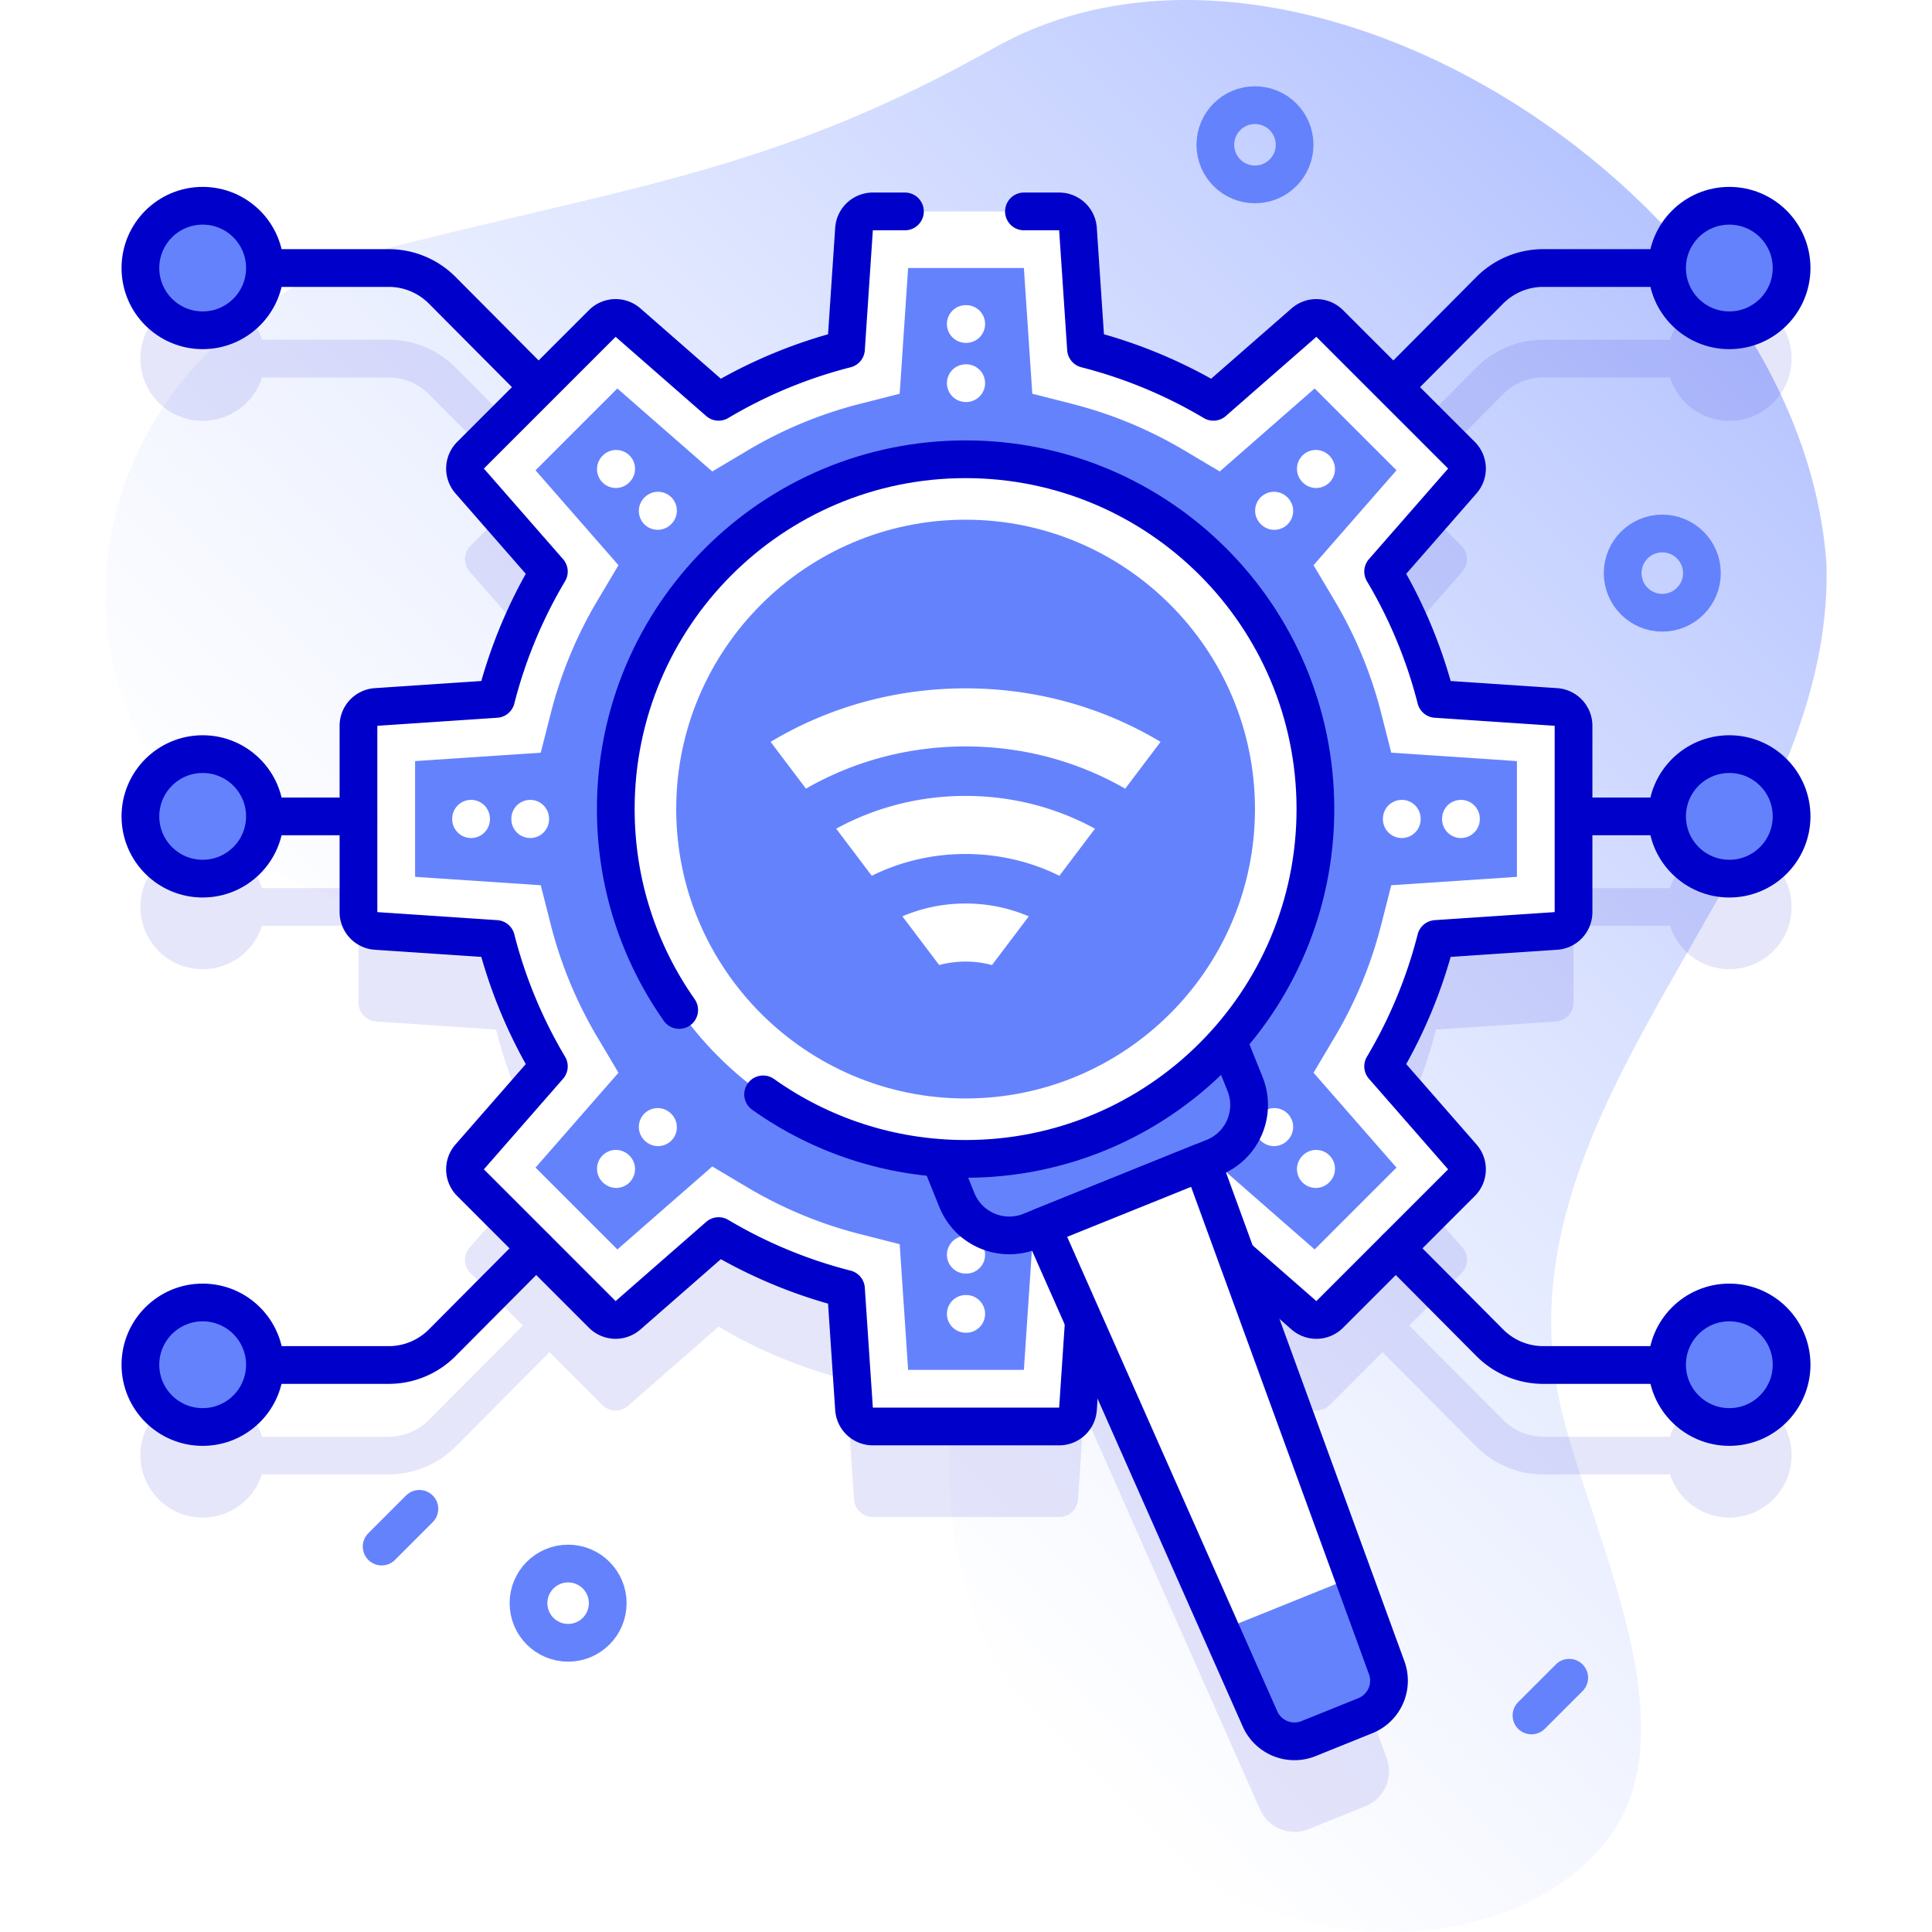 <svg xmlns="http://www.w3.org/2000/svg" version="1.1" xmlns:xlink="http://www.w3.org/1999/xlink" width="512" height="512" x="0" y="0" viewBox="0 0 512 512" style="enable-background:new 0 0 512 512" xml:space="preserve"><defs><linearGradient id="a" x1="172.369" x2="456.254" y1="358.917" y2="75.032" gradientUnits="userSpaceOnUse"><stop offset="0" style="stop-color:#D1DDFF;stop-opacity:0" stop-color="#d1ddff;stop-opacity:0"></stop><stop offset="1" style="stop-color:#B6C4FF" stop-color="#b6c4ff"></stop></linearGradient></defs><g><linearGradient id="a" x1="172.369" x2="456.254" y1="358.917" y2="75.032" gradientUnits="userSpaceOnUse"><stop offset="0" style="stop-color:#D1DDFF;stop-opacity:0" stop-color="#d1ddff;stop-opacity:0"></stop><stop offset="1" style="stop-color:#B6C4FF" stop-color="#b6c4ff"></stop></linearGradient><path d="M484.025 149.354C477.252 53.079 345.064-33.306 263.35 12.749c-55.917 31.515-94.139 36.324-156.632 51.992C12.494 88.363-1.822 205.956 88.875 238.089c51.943 18.403 146.312-4.561 167.125 52.676 17.177 47.236-26.336 93.859 11.974 157.071 49.308 81.357 132.886 74.654 158.805 38.613 22.413-31.165-8.029-85.187-14.049-117.844-14.726-79.892 73.645-140.859 71.295-219.251z" style="" fill="url(&quot;#a&quot;)"></path><path d="M412.34 270.709a5.004 5.004 0 0 0 4.66-4.99v-20.374c.015 0 .028.004.043.004h24.747c.256 0 .503-.038.749-.075 2.095 6.707 8.354 11.575 15.751 11.575 9.113 0 16.5-7.387 16.5-16.5s-7.387-16.5-16.5-16.5c-7.397 0-13.657 4.869-15.752 11.576-.246-.037-.492-.075-.748-.075h-24.747c-.015 0-.028.004-.043.004v-19.005a4.99 4.99 0 0 0-4.66-4.99l-31.79-2.13a127.772 127.772 0 0 0-14-33.76l20.98-24a5.007 5.007 0 0 0-.23-6.83l-14.569-14.569c.261-.177.512-.377.743-.609l24.88-25.011a15.099 15.099 0 0 1 10.635-4.421h32.802c.256 0 .503-.038.749-.075 2.095 6.707 8.354 11.575 15.752 11.575 9.113 0 16.5-7.387 16.5-16.5s-7.387-16.5-16.5-16.5c-7.397 0-13.657 4.868-15.752 11.576-.246-.037-.492-.075-.749-.075h-32.802c-6.605 0-13.066 2.686-17.725 7.368l-24.88 25.011a4.913 4.913 0 0 0-.589.726l-13.404-13.405a5.007 5.007 0 0 0-6.83-.23l-24 20.99a127.568 127.568 0 0 0-33.75-14l-2.13-31.79a5.006 5.006 0 0 0-4.99-4.67h-49.38c-2.63 0-4.81 2.04-4.99 4.67l-2.13 31.79a127.568 127.568 0 0 0-33.75 14l-24-20.99a5.007 5.007 0 0 0-6.83.23l-13.404 13.405a5.1 5.1 0 0 0-.589-.726l-24.88-25.011c-4.658-4.683-11.118-7.368-17.724-7.368H70.21c-.256 0-.502.038-.748.075-2.095-6.707-8.354-11.576-15.752-11.576-9.113 0-16.5 7.387-16.5 16.5s7.387 16.5 16.5 16.5c7.397 0 13.657-4.868 15.752-11.575.246.037.492.075.749.075h32.802c3.964 0 7.84 1.611 10.634 4.421l24.88 25.011c.231.232.482.432.743.609l-14.57 14.569a5.007 5.007 0 0 0-.23 6.83l20.98 24a127.772 127.772 0 0 0-14 33.76l-31.79 2.13a4.99 4.99 0 0 0-4.66 4.99v19.005c-.015 0-.028-.004-.042-.004H70.21c-.256 0-.502.038-.748.075-2.095-6.707-8.354-11.576-15.752-11.576-9.113 0-16.5 7.387-16.5 16.5s7.387 16.5 16.5 16.5c7.397 0 13.657-4.868 15.751-11.575.246.037.492.075.749.075h24.748c.015 0 .028-.004.042-.004v20.374c0 2.63 2.04 4.81 4.66 4.99l31.79 2.13c3.06 12.02 7.82 23.36 14 33.76l-20.98 23.99a5.007 5.007 0 0 0 .23 6.83l13.86 13.86c-.011.01-.023.017-.034.028l-24.88 25.011a15.095 15.095 0 0 1-10.634 4.421H70.21c-.25 0-.489.038-.729.073-2.074-6.742-8.349-11.643-15.771-11.643-9.113 0-16.5 7.387-16.5 16.5s7.387 16.5 16.5 16.5c7.372 0 13.611-4.836 15.727-11.508.254.04.508.078.773.078h32.802c6.606 0 13.066-2.686 17.724-7.368l24.88-25.011.011-.014 13.983 13.982a4.987 4.987 0 0 0 6.83.23l24-20.98a127.568 127.568 0 0 0 33.75 14l2.13 31.79a5.004 5.004 0 0 0 4.99 4.66h49.38c2.63 0 4.81-2.04 4.99-4.66l1.558-23.252 41.125 92.874 5.547 12.527a9.938 9.938 0 0 0 3.169 3.96c2.71 2.018 6.367 2.616 9.716 1.265l15.043-6.068a9.931 9.931 0 0 0 4.974-4.368 9.982 9.982 0 0 0 .68-8.334l-8.787-24.074-31.009-84.957 17.866 15.618a4.987 4.987 0 0 0 6.83-.23l13.983-13.982.011.014 24.88 25.011c4.658 4.683 11.119 7.368 17.725 7.368h32.802c.265 0 .52-.038.773-.078 2.116 6.672 8.355 11.508 15.727 11.508 9.113 0 16.5-7.387 16.5-16.5s-7.387-16.5-16.5-16.5c-7.422 0-13.697 4.901-15.771 11.643-.24-.035-.479-.073-.729-.073h-32.802c-3.964 0-7.84-1.611-10.635-4.421l-24.88-25.011c-.011-.011-.023-.018-.034-.028l13.86-13.86a5.007 5.007 0 0 0 .23-6.83l-20.98-23.99c6.18-10.4 10.94-21.74 14-33.76l31.788-2.131z" style="opacity:0.1;" fill="#0000CB" data-original="#0000cb"></path><path d="m412.34 187.359-31.79-2.13a127.772 127.772 0 0 0-14-33.76l20.98-24a5.007 5.007 0 0 0-.23-6.83l-34.91-34.91a5.007 5.007 0 0 0-6.83-.23l-24 20.99a127.568 127.568 0 0 0-33.75-14l-2.13-31.79a5.006 5.006 0 0 0-4.99-4.67h-49.38c-2.63 0-4.81 2.04-4.99 4.67l-2.13 31.79a127.568 127.568 0 0 0-33.75 14l-24-20.99a5.007 5.007 0 0 0-6.83.23l-34.91 34.91a5.007 5.007 0 0 0-.23 6.83l20.98 24a127.772 127.772 0 0 0-14 33.76l-31.79 2.13a4.99 4.99 0 0 0-4.66 4.99v49.37c0 2.63 2.04 4.81 4.66 4.99l31.79 2.13c3.06 12.02 7.82 23.36 14 33.76l-20.98 23.99a5.007 5.007 0 0 0 .23 6.83l34.91 34.91a4.987 4.987 0 0 0 6.83.23l24-20.98a127.568 127.568 0 0 0 33.75 14l2.13 31.79a5.004 5.004 0 0 0 4.99 4.66h49.38c2.63 0 4.81-2.04 4.99-4.66l2.13-31.79c12.02-3.06 23.36-7.82 33.75-14l24 20.98a4.987 4.987 0 0 0 6.83-.23l34.91-34.91a5.007 5.007 0 0 0 .23-6.83l-20.98-23.99c6.18-10.4 10.94-21.74 14-33.76l31.79-2.13a5.004 5.004 0 0 0 4.66-4.99v-49.37a4.99 4.99 0 0 0-4.66-4.99z" style="" fill="#FFFFFF" data-original="#ffffff"></path><path d="m240.661 363.029-2.231-33.303-10.539-2.683a112.57 112.57 0 0 1-29.783-12.356l-9.35-5.561-25.151 21.987-21.688-21.689 21.983-25.137-5.556-9.35a112.734 112.734 0 0 1-12.358-29.798l-2.683-10.539L110 232.368V201.7l33.304-2.231 2.683-10.539a112.781 112.781 0 0 1 12.358-29.798l5.555-9.348-21.984-25.147 21.688-21.688 25.151 21.996 9.352-5.562a112.584 112.584 0 0 1 29.783-12.356l10.539-2.683 2.232-33.313h30.678l2.232 33.313 10.539 2.683a112.584 112.584 0 0 1 29.783 12.356l9.352 5.562 25.151-21.996 21.688 21.688-21.984 25.146 5.555 9.348a112.748 112.748 0 0 1 12.358 29.798l2.683 10.539L402 201.7v30.668l-33.304 2.231-2.683 10.539a112.767 112.767 0 0 1-12.358 29.798l-5.556 9.35 21.983 25.137-21.688 21.689-25.151-21.987-9.35 5.561a112.57 112.57 0 0 1-29.783 12.356l-10.539 2.683-2.231 33.303h-30.679z" style="" fill="#6582FD" data-original="#6582fd"></path><path d="M239.819 56.027h-8.506a5 5 0 0 0-4.989 4.666l-2.131 31.791a127.722 127.722 0 0 0-33.757 13.999l-23.999-20.984a5 5 0 0 0-6.827.229l-34.913 34.913a5 5 0 0 0-.229 6.827l20.984 23.999a127.715 127.715 0 0 0-13.999 33.756l-31.79 2.131a5 5 0 0 0-4.666 4.989v49.375a5 5 0 0 0 4.666 4.989l31.79 2.131a127.722 127.722 0 0 0 13.999 33.757l-20.984 23.999a5.001 5.001 0 0 0 .228 6.827l34.913 34.913a5 5 0 0 0 6.827.229l23.999-20.984a127.741 127.741 0 0 0 33.757 13.999l2.131 31.79a5 5 0 0 0 4.989 4.666h49.375a5 5 0 0 0 4.989-4.666l2.131-31.79a127.722 127.722 0 0 0 33.757-13.999l23.999 20.984a5 5 0 0 0 6.827-.229l34.913-34.913a5 5 0 0 0 .228-6.827l-20.984-23.999a127.708 127.708 0 0 0 13.999-33.757l31.791-2.131a5 5 0 0 0 4.666-4.989v-49.375a5 5 0 0 0-4.666-4.989l-31.791-2.131a127.701 127.701 0 0 0-13.999-33.756l20.984-23.999a5 5 0 0 0-.229-6.827l-34.913-34.913a5 5 0 0 0-6.827-.229l-23.999 20.984a127.708 127.708 0 0 0-33.757-13.999l-2.131-31.791a5 5 0 0 0-4.989-4.666h-9.331" style="stroke-linecap: round; stroke-linejoin: round; stroke-miterlimit: 10;" fill="none" stroke="#0000CB" stroke-width="10px" stroke-linecap="round" stroke-linejoin="round" stroke-miterlimit="10" data-original="#0000cb"></path><path d="M256.058 85.865h-.116M256.058 101.541h-.116M256.058 332.518h-.116M256.058 348.193h-.116M387.164 217.087v-.115M371.488 217.087v-.115M140.511 217.087v-.115M124.836 217.087v-.115M348.706 309.817l.082-.082M337.622 298.733l.081-.082M348.788 124.323l-.082-.082M337.703 135.407l-.081-.081M174.378 298.733l-.081-.082M163.294 309.817l-.082-.082M174.297 135.407l.081-.081M163.212 124.323l.082-.082" style="stroke-linecap: round; stroke-linejoin: round; stroke-miterlimit: 10;" fill="none" stroke="#FFFFFF" stroke-width="10px" stroke-linecap="round" stroke-linejoin="round" stroke-miterlimit="10" data-original="#ffffff"></path><path d="m321.652 306.715-48.583 19.597c-7.671 3.094-16.397-.616-19.491-8.286l-7.516-18.633 76.36-30.802 7.516 18.633c3.095 7.67-.615 16.397-8.286 19.491z" style="" fill="#6582FD" data-original="#6582fd"></path><path d="m321.652 306.715-48.583 19.597c-7.671 3.094-16.397-.616-19.491-8.286l-7.516-18.633 76.36-30.802 7.516 18.633c3.095 7.67-.615 16.397-8.286 19.491z" style="stroke-linecap: round; stroke-linejoin: round; stroke-miterlimit: 10;" fill="none" stroke="#0000CB" stroke-width="10px" stroke-linecap="round" stroke-linejoin="round" stroke-miterlimit="10" data-original="#0000cb"></path><path d="m361.837 454.675-15.043 6.068a10.001 10.001 0 0 1-12.885-5.225l-57.762-130.447 42.427-17.114 48.916 134.015a10 10 0 0 1-5.653 12.703z" style="" fill="#FFFFFF" data-original="#ffffff"></path><path d="M333.91 455.518a10.001 10.001 0 0 0 12.885 5.225l15.043-6.068a10 10 0 0 0 5.653-12.703l-8.787-24.074-35.17 14.187 10.376 23.433z" style="" fill="#6582FD" data-original="#6582fd"></path><path d="m361.837 454.675-15.043 6.068a10.001 10.001 0 0 1-12.885-5.225l-57.762-130.447 42.427-17.114 48.916 134.015a10 10 0 0 1-5.653 12.703z" style="stroke-linecap: round; stroke-linejoin: round; stroke-miterlimit: 10;" fill="none" stroke="#0000CB" stroke-width="10px" stroke-linecap="round" stroke-linejoin="round" stroke-miterlimit="10" data-original="#0000cb"></path><path d="M255.892 121.707c-51.2 0-92.706 41.506-92.706 92.706s41.506 92.706 92.706 92.706 92.706-41.506 92.706-92.706-41.506-92.706-92.706-92.706z" style="" fill="#FFFFFF" data-original="#ffffff"></path><path d="M202.231 290.02c15.145 10.768 33.663 17.1 53.661 17.1 51.2 0 92.706-41.506 92.706-92.706s-41.506-92.706-92.706-92.706-92.706 41.506-92.706 92.706c0 19.815 6.22 38.175 16.809 53.242" style="stroke-linecap: round; stroke-linejoin: round; stroke-miterlimit: 10;" fill="none" stroke="#0000CB" stroke-width="10px" stroke-linecap="round" stroke-linejoin="round" stroke-miterlimit="10" data-original="#0000cb"></path><path d="M255.891 291.103c-42.286 0-76.689-34.403-76.689-76.689 0-42.288 34.403-76.69 76.689-76.69 42.286 0 76.689 34.403 76.689 76.69.001 42.286-34.402 76.689-76.689 76.689z" style="" fill="#6582FD" data-original="#6582fd"></path><path d="m307.564 196.599-9.373 12.411c-12.711-7.313-27.203-11.198-42.299-11.198-15.097 0-29.597 3.885-42.308 11.189l-9.364-12.402c15.426-9.246 33.166-14.177 51.672-14.177s36.246 4.931 51.672 14.177zM290.179 219.61l-9.427 12.481c-7.62-3.771-16.085-5.775-24.861-5.775s-17.242 1.995-24.861 5.775l-9.435-12.481c10.388-5.669 22.102-8.684 34.297-8.684 12.185 0 23.908 3.015 34.287 8.684zM272.635 242.849l-9.756 12.903a26.47 26.47 0 0 0-6.988-.923c-2.403 0-4.744.308-6.996.923l-9.747-12.912c5.216-2.232 10.886-3.401 16.743-3.401s11.528 1.168 16.744 3.41z" style="" fill="#FFFFFF" data-original="#ffffff"></path><path d="m142.071 330.834-24.88 25.011a20.003 20.003 0 0 1-14.179 5.895H70.21M94.957 216.349H70.21M142.071 101.935l-24.88-25.011a20.003 20.003 0 0 0-14.179-5.895H70.21" style="stroke-linecap: round; stroke-linejoin: round; stroke-miterlimit: 10;" fill="none" stroke="#0000CB" stroke-width="10px" stroke-linecap="round" stroke-linejoin="round" stroke-miterlimit="10" data-original="#0000cb"></path><circle cx="53.71" cy="71.029" r="16.5" style="" fill="#6582FD" data-original="#6582fd"></circle><circle cx="53.71" cy="71.029" r="16.5" style="stroke-linecap: round; stroke-linejoin: round; stroke-miterlimit: 10;" fill="none" stroke="#0000CB" stroke-width="10px" stroke-linecap="round" stroke-linejoin="round" stroke-miterlimit="10" data-original="#0000cb"></circle><circle cx="53.71" cy="216.349" r="16.5" style="" fill="#6582FD" data-original="#6582fd"></circle><circle cx="53.71" cy="216.349" r="16.5" style="stroke-linecap: round; stroke-linejoin: round; stroke-miterlimit: 10;" fill="none" stroke="#0000CB" stroke-width="10px" stroke-linecap="round" stroke-linejoin="round" stroke-miterlimit="10" data-original="#0000cb"></circle><circle cx="53.71" cy="361.669" r="16.5" style="" fill="#6582FD" data-original="#6582fd"></circle><circle cx="53.71" cy="361.669" r="16.5" style="stroke-linecap: round; stroke-linejoin: round; stroke-miterlimit: 10;" fill="none" stroke="#0000CB" stroke-width="10px" stroke-linecap="round" stroke-linejoin="round" stroke-miterlimit="10" data-original="#0000cb"></circle><path d="m369.929 330.834 24.88 25.011a20.003 20.003 0 0 0 14.179 5.895h32.802M417.043 216.349h24.747M369.929 101.935l24.88-25.011a20.003 20.003 0 0 1 14.179-5.895h32.802" style="stroke-linecap: round; stroke-linejoin: round; stroke-miterlimit: 10;" fill="none" stroke="#0000CB" stroke-width="10px" stroke-linecap="round" stroke-linejoin="round" stroke-miterlimit="10" data-original="#0000cb"></path><circle cx="458.29" cy="71.029" r="16.5" style="" fill="#6582FD" data-original="#6582fd"></circle><circle cx="458.29" cy="71.029" r="16.5" style="stroke-linecap: round; stroke-linejoin: round; stroke-miterlimit: 10;" fill="none" stroke="#0000CB" stroke-width="10px" stroke-linecap="round" stroke-linejoin="round" stroke-miterlimit="10" data-original="#0000cb"></circle><circle cx="458.29" cy="216.349" r="16.5" style="" fill="#6582FD" data-original="#6582fd"></circle><circle cx="458.29" cy="216.349" r="16.5" style="stroke-linecap: round; stroke-linejoin: round; stroke-miterlimit: 10;" fill="none" stroke="#0000CB" stroke-width="10px" stroke-linecap="round" stroke-linejoin="round" stroke-miterlimit="10" data-original="#0000cb"></circle><circle cx="458.29" cy="361.669" r="16.5" style="" fill="#6582FD" data-original="#6582fd"></circle><circle cx="458.29" cy="361.669" r="16.5" style="stroke-linecap: round; stroke-linejoin: round; stroke-miterlimit: 10;" fill="none" stroke="#0000CB" stroke-width="10px" stroke-linecap="round" stroke-linejoin="round" stroke-miterlimit="10" data-original="#0000cb"></circle><circle cx="150.556" cy="424.857" r="10.5" style="stroke-linecap: round; stroke-linejoin: round; stroke-miterlimit: 10;" fill="none" stroke="#6582FD" stroke-width="10px" stroke-linecap="round" stroke-linejoin="round" stroke-miterlimit="10" data-original="#6582fd"></circle><circle cx="440.524" cy="151.882" r="10.5" style="stroke-linecap: round; stroke-linejoin: round; stroke-miterlimit: 10;" fill="none" stroke="#6582FD" stroke-width="10px" stroke-linecap="round" stroke-linejoin="round" stroke-miterlimit="10" data-original="#6582fd"></circle><circle cx="332.581" cy="38.368" r="10.5" style="stroke-linecap: round; stroke-linejoin: round; stroke-miterlimit: 10;" fill="none" stroke="#6582FD" stroke-width="10px" stroke-linecap="round" stroke-linejoin="round" stroke-miterlimit="10" data-original="#6582fd"></circle><path d="m111.14 399.857-10 10M415.859 444.618l-10 10" style="stroke-linecap: round; stroke-linejoin: round; stroke-miterlimit: 10;" fill="none" stroke="#6582FD" stroke-width="10px" stroke-linecap="round" stroke-linejoin="round" stroke-miterlimit="10" data-original="#6582fd"></path></g></svg>